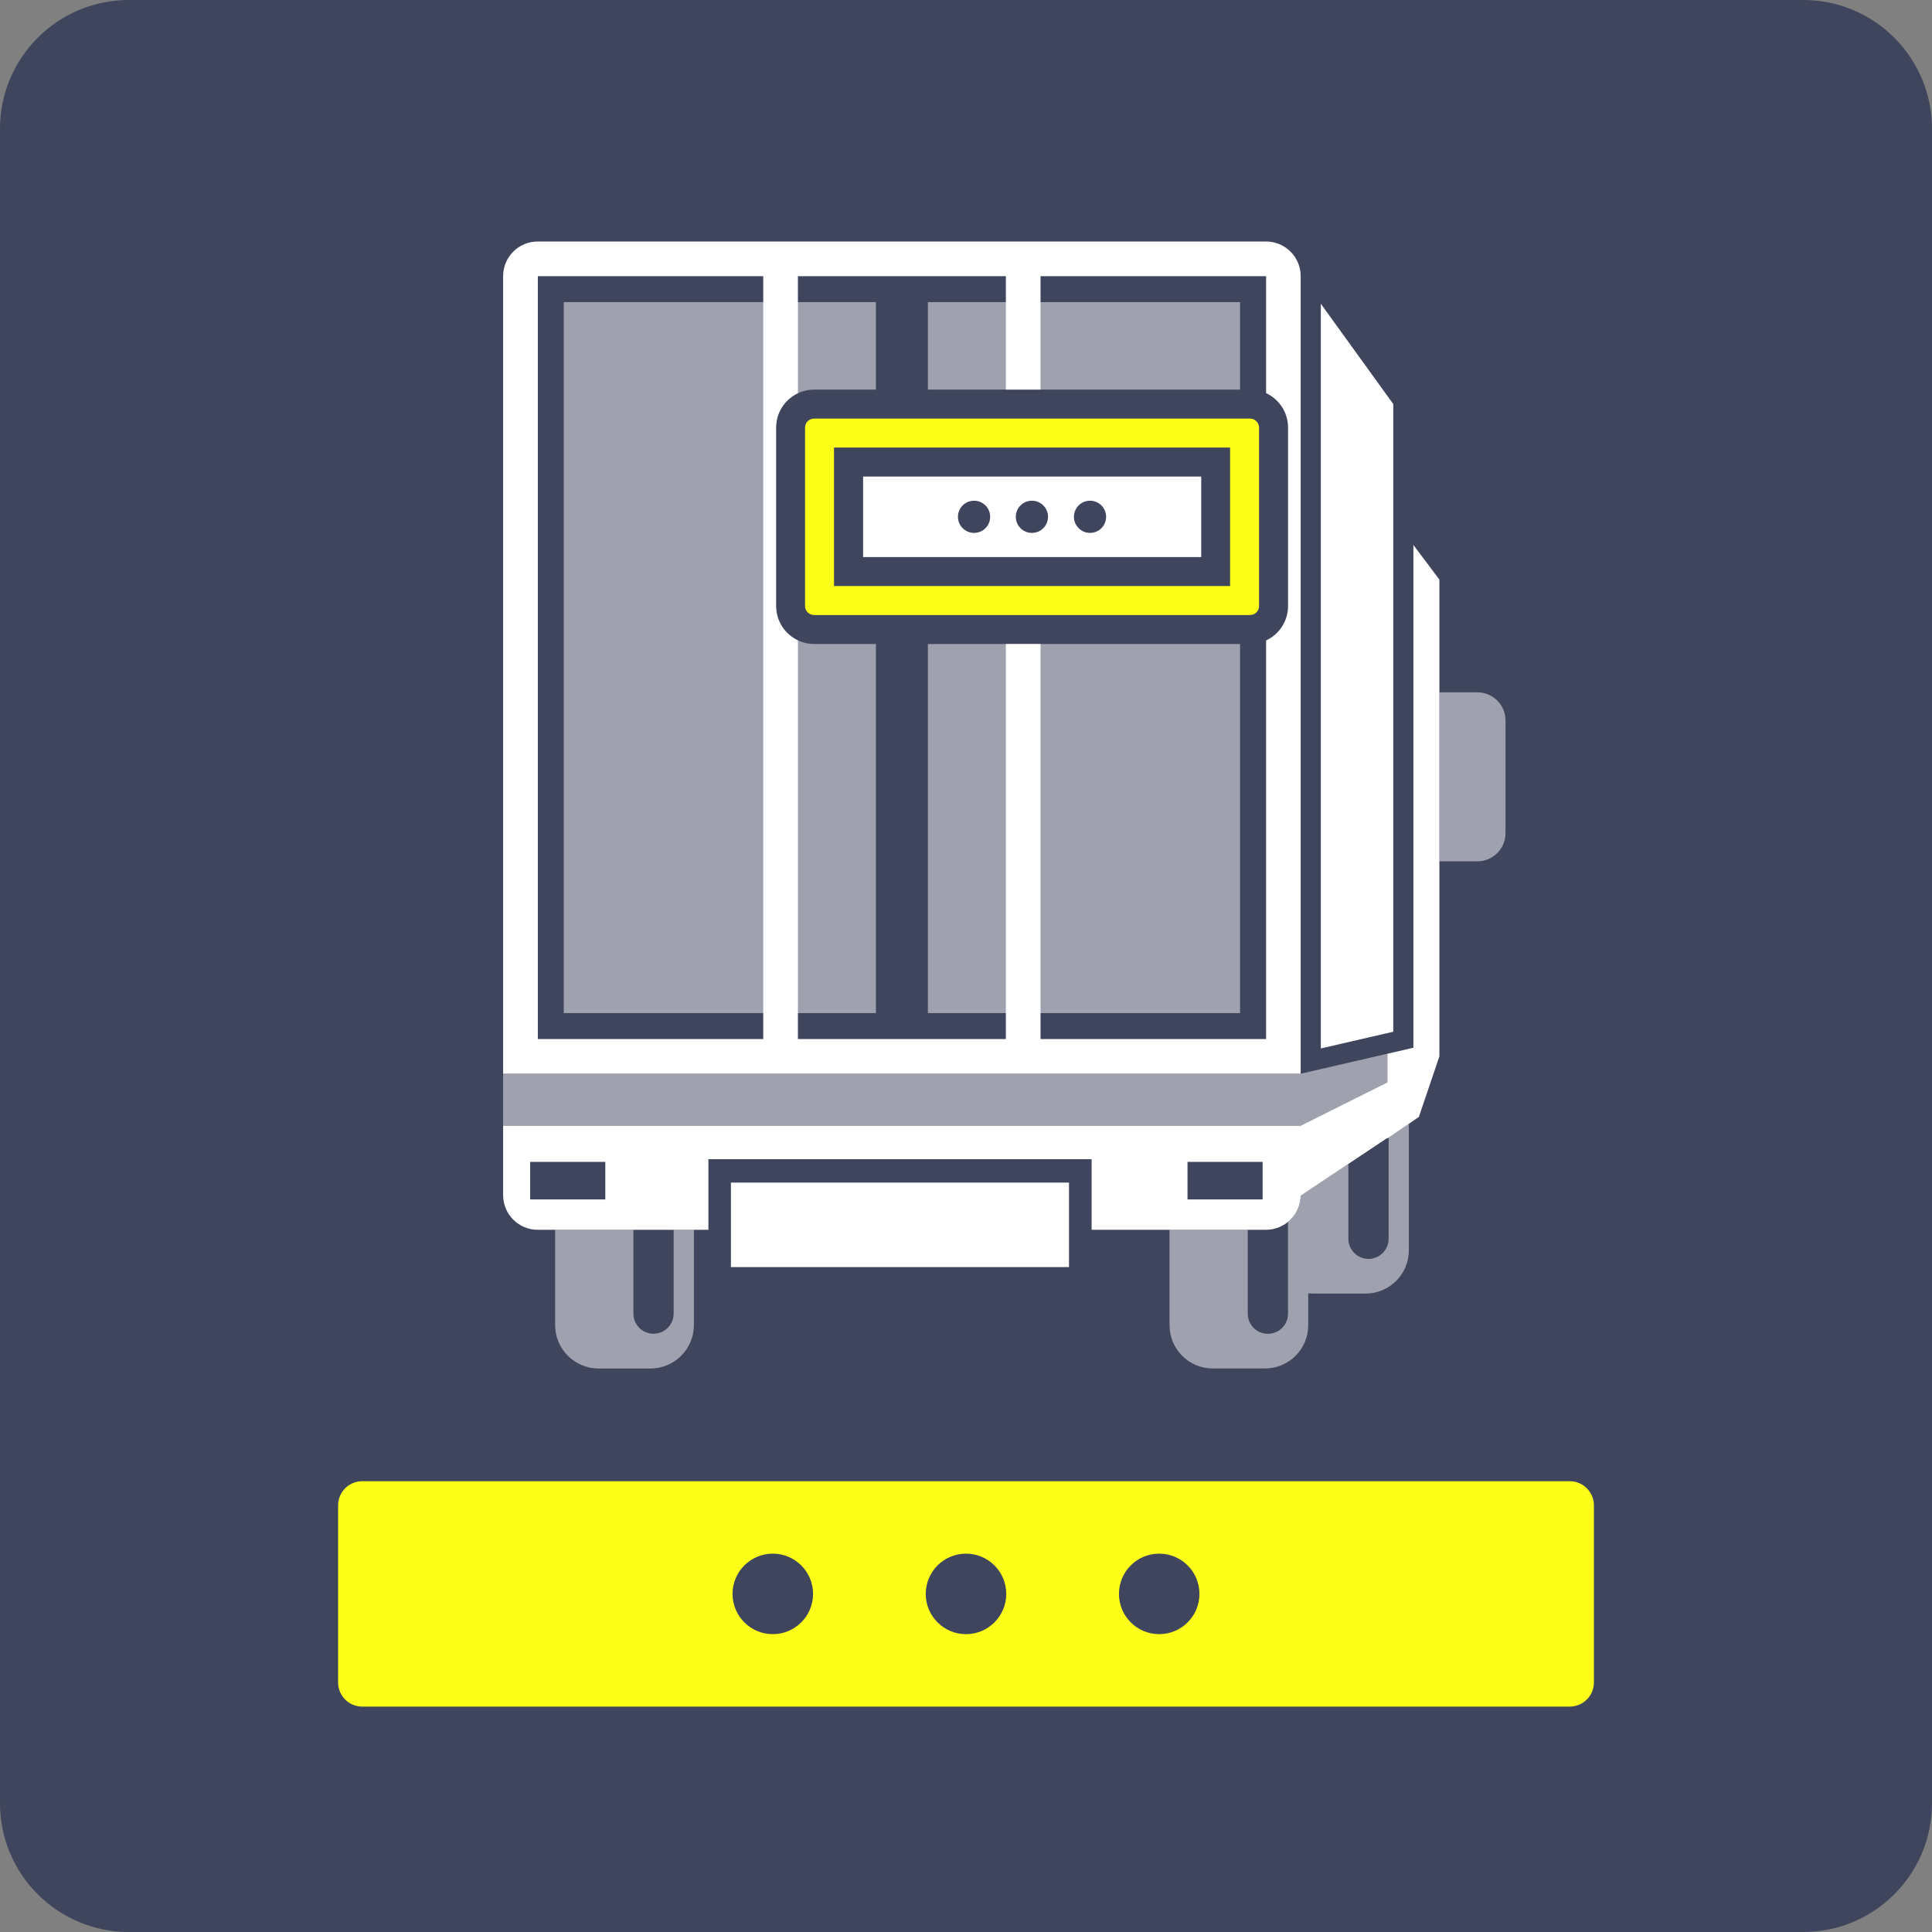 <svg width="512" height="512" viewBox="0 0 512 512" fill="none" xmlns="http://www.w3.org/2000/svg">
<rect x="0" y="0" width="512" height="512" fill="#808080" stroke="none"/>
<g clip-path="url(#clip0_616_45)">
<path d="M0 34.133C0 15.28 15.28 0 34.133 0H477.867C496.72 0 512 15.28 512 34.133V477.867C512 496.72 496.72 512 477.867 512H34.133C15.28 512 0 496.72 0 477.867V34.133Z" fill="#3E455C"/>
<path fill-rule="evenodd" clip-rule="evenodd" d="M96 392.533C92.464 392.533 89.6 395.397 89.6 398.933V445.867C89.6 449.397 92.464 452.267 96 452.267H416C419.536 452.267 422.4 449.397 422.4 445.867V398.933C422.4 395.397 419.536 392.533 416 392.533H96ZM204.8 433.067C210.688 433.067 215.467 428.288 215.467 422.4C215.467 416.507 210.688 411.733 204.8 411.733C198.907 411.733 194.133 416.507 194.133 422.4C194.133 428.288 198.907 433.067 204.8 433.067ZM266.667 422.4C266.667 428.288 261.888 433.067 256 433.067C250.107 433.067 245.333 428.288 245.333 422.4C245.333 416.507 250.107 411.733 256 411.733C261.888 411.733 266.667 416.507 266.667 422.4ZM307.2 433.067C313.088 433.067 317.867 428.288 317.867 422.4C317.867 416.507 313.088 411.733 307.2 411.733C301.307 411.733 296.533 416.507 296.533 422.4C296.533 428.288 301.307 433.067 307.2 433.067Z" fill="#FDFF19"/>
<path fill-rule="evenodd" clip-rule="evenodd" d="M149.397 80.069H232.128V103.253H215.739C210.176 103.253 205.664 107.76 205.664 113.323V160.597C205.664 166.155 210.176 170.667 215.739 170.667H232.128V268.48H149.397V80.069ZM245.899 170.667V268.48H328.629V170.667H245.899ZM328.629 103.253V80.069H245.899V103.253H328.629ZM344.661 298.336H133.333V284.549H344.699L367.664 279.248V286.832L344.661 298.336ZM368 301.477L373.36 297.813V331.344C373.36 337.675 368.224 342.811 361.893 342.811H348.064C347.6 342.811 347.141 342.784 346.693 342.731V351.195C346.693 357.531 341.557 362.661 335.227 362.661H321.397C315.067 362.661 309.936 357.531 309.936 351.195V325.909H330.667V348.139C330.667 351.088 333.056 353.472 336 353.472C338.944 353.472 341.333 351.088 341.333 348.139V323.808C343.339 322.155 344.64 319.664 344.693 316.869L357.333 308.443V328.283C357.333 331.232 359.723 333.616 362.667 333.616C365.611 333.616 368 331.232 368 328.283V301.477ZM391.509 228.267H381.451V183.467H391.509C395.632 183.467 398.976 186.811 398.976 190.933V220.8C398.976 224.923 395.632 228.267 391.509 228.267ZM167.856 325.909H147.115V351.147C147.115 357.509 152.272 362.667 158.635 362.667H172.373C178.736 362.667 183.893 357.509 183.893 351.147V325.909H178.523V348.117C178.523 351.061 176.133 353.451 173.189 353.451C170.24 353.451 167.856 351.061 167.856 348.117V325.909Z" fill="white" fill-opacity="0.5"/>
<path fill-rule="evenodd" clip-rule="evenodd" d="M133.333 73.173C133.333 68.107 137.44 64 142.507 64H335.52C340.587 64 344.693 68.107 344.693 73.173V284.555H133.333V73.173ZM202.267 73.189H142.533V275.365H202.267V73.189ZM335.525 73.189H275.755V103.248H266.565V73.189H211.456V104.203C208.037 105.813 205.664 109.291 205.664 113.317V160.592C205.664 164.624 208.037 168.101 211.456 169.712V275.365H266.565V170.661H275.755V275.365H335.525V169.728C338.96 168.123 341.349 164.64 341.349 160.592V113.317C341.349 109.275 338.96 105.787 335.525 104.187V73.189ZM350.032 80.496L369.232 107.077V273.419L350.032 277.851V80.496ZM374.565 144.421V277.659L367.669 279.253V286.832L344.651 298.341H238.933H133.333V316.736C133.333 321.803 137.44 325.909 142.507 325.909H187.733V307.2H238.933H264.533H289.291V325.909H335.477C340.507 325.909 344.597 321.883 344.693 316.875L367.669 301.557V301.707L376.011 296L381.451 279.963V153.6L374.565 144.421ZM314.699 307.915H334.613V317.867H314.699V307.915ZM140.501 307.909H160.411V317.867H140.501V307.909ZM193.701 335.792V313.392H283.296V335.792H193.701ZM228.731 147.627V126.293H318.336V147.627H228.731ZM258.133 141.227C260.491 141.227 262.4 139.312 262.4 136.96C262.4 134.603 260.491 132.693 258.133 132.693C255.776 132.693 253.867 134.603 253.867 136.96C253.867 139.312 255.776 141.227 258.133 141.227ZM273.467 141.227C275.824 141.227 277.733 139.312 277.733 136.96C277.733 134.603 275.824 132.693 273.467 132.693C271.109 132.693 269.2 134.603 269.2 136.96C269.2 139.312 271.109 141.227 273.467 141.227ZM293.131 136.96C293.131 139.312 291.221 141.227 288.869 141.227C286.512 141.227 284.603 139.312 284.603 136.96C284.603 134.603 286.512 132.693 288.869 132.693C291.221 132.693 293.131 134.603 293.131 136.96Z" fill="white"/>
<path fill-rule="evenodd" clip-rule="evenodd" d="M221.024 118.613V155.307H325.984V118.613H221.024ZM215.733 110.933C214.416 110.933 213.344 112 213.344 113.323V160.597C213.344 161.915 214.416 162.987 215.733 162.987H331.275C332.597 162.987 333.664 161.915 333.664 160.597V113.323C333.664 112 332.597 110.933 331.275 110.933H215.733Z" fill="#FDFF19"/>
</g>
<defs>
<clipPath id="clip0_616_45">
<rect width="512" height="512" fill="white"/>
</clipPath>
</defs>
</svg>
